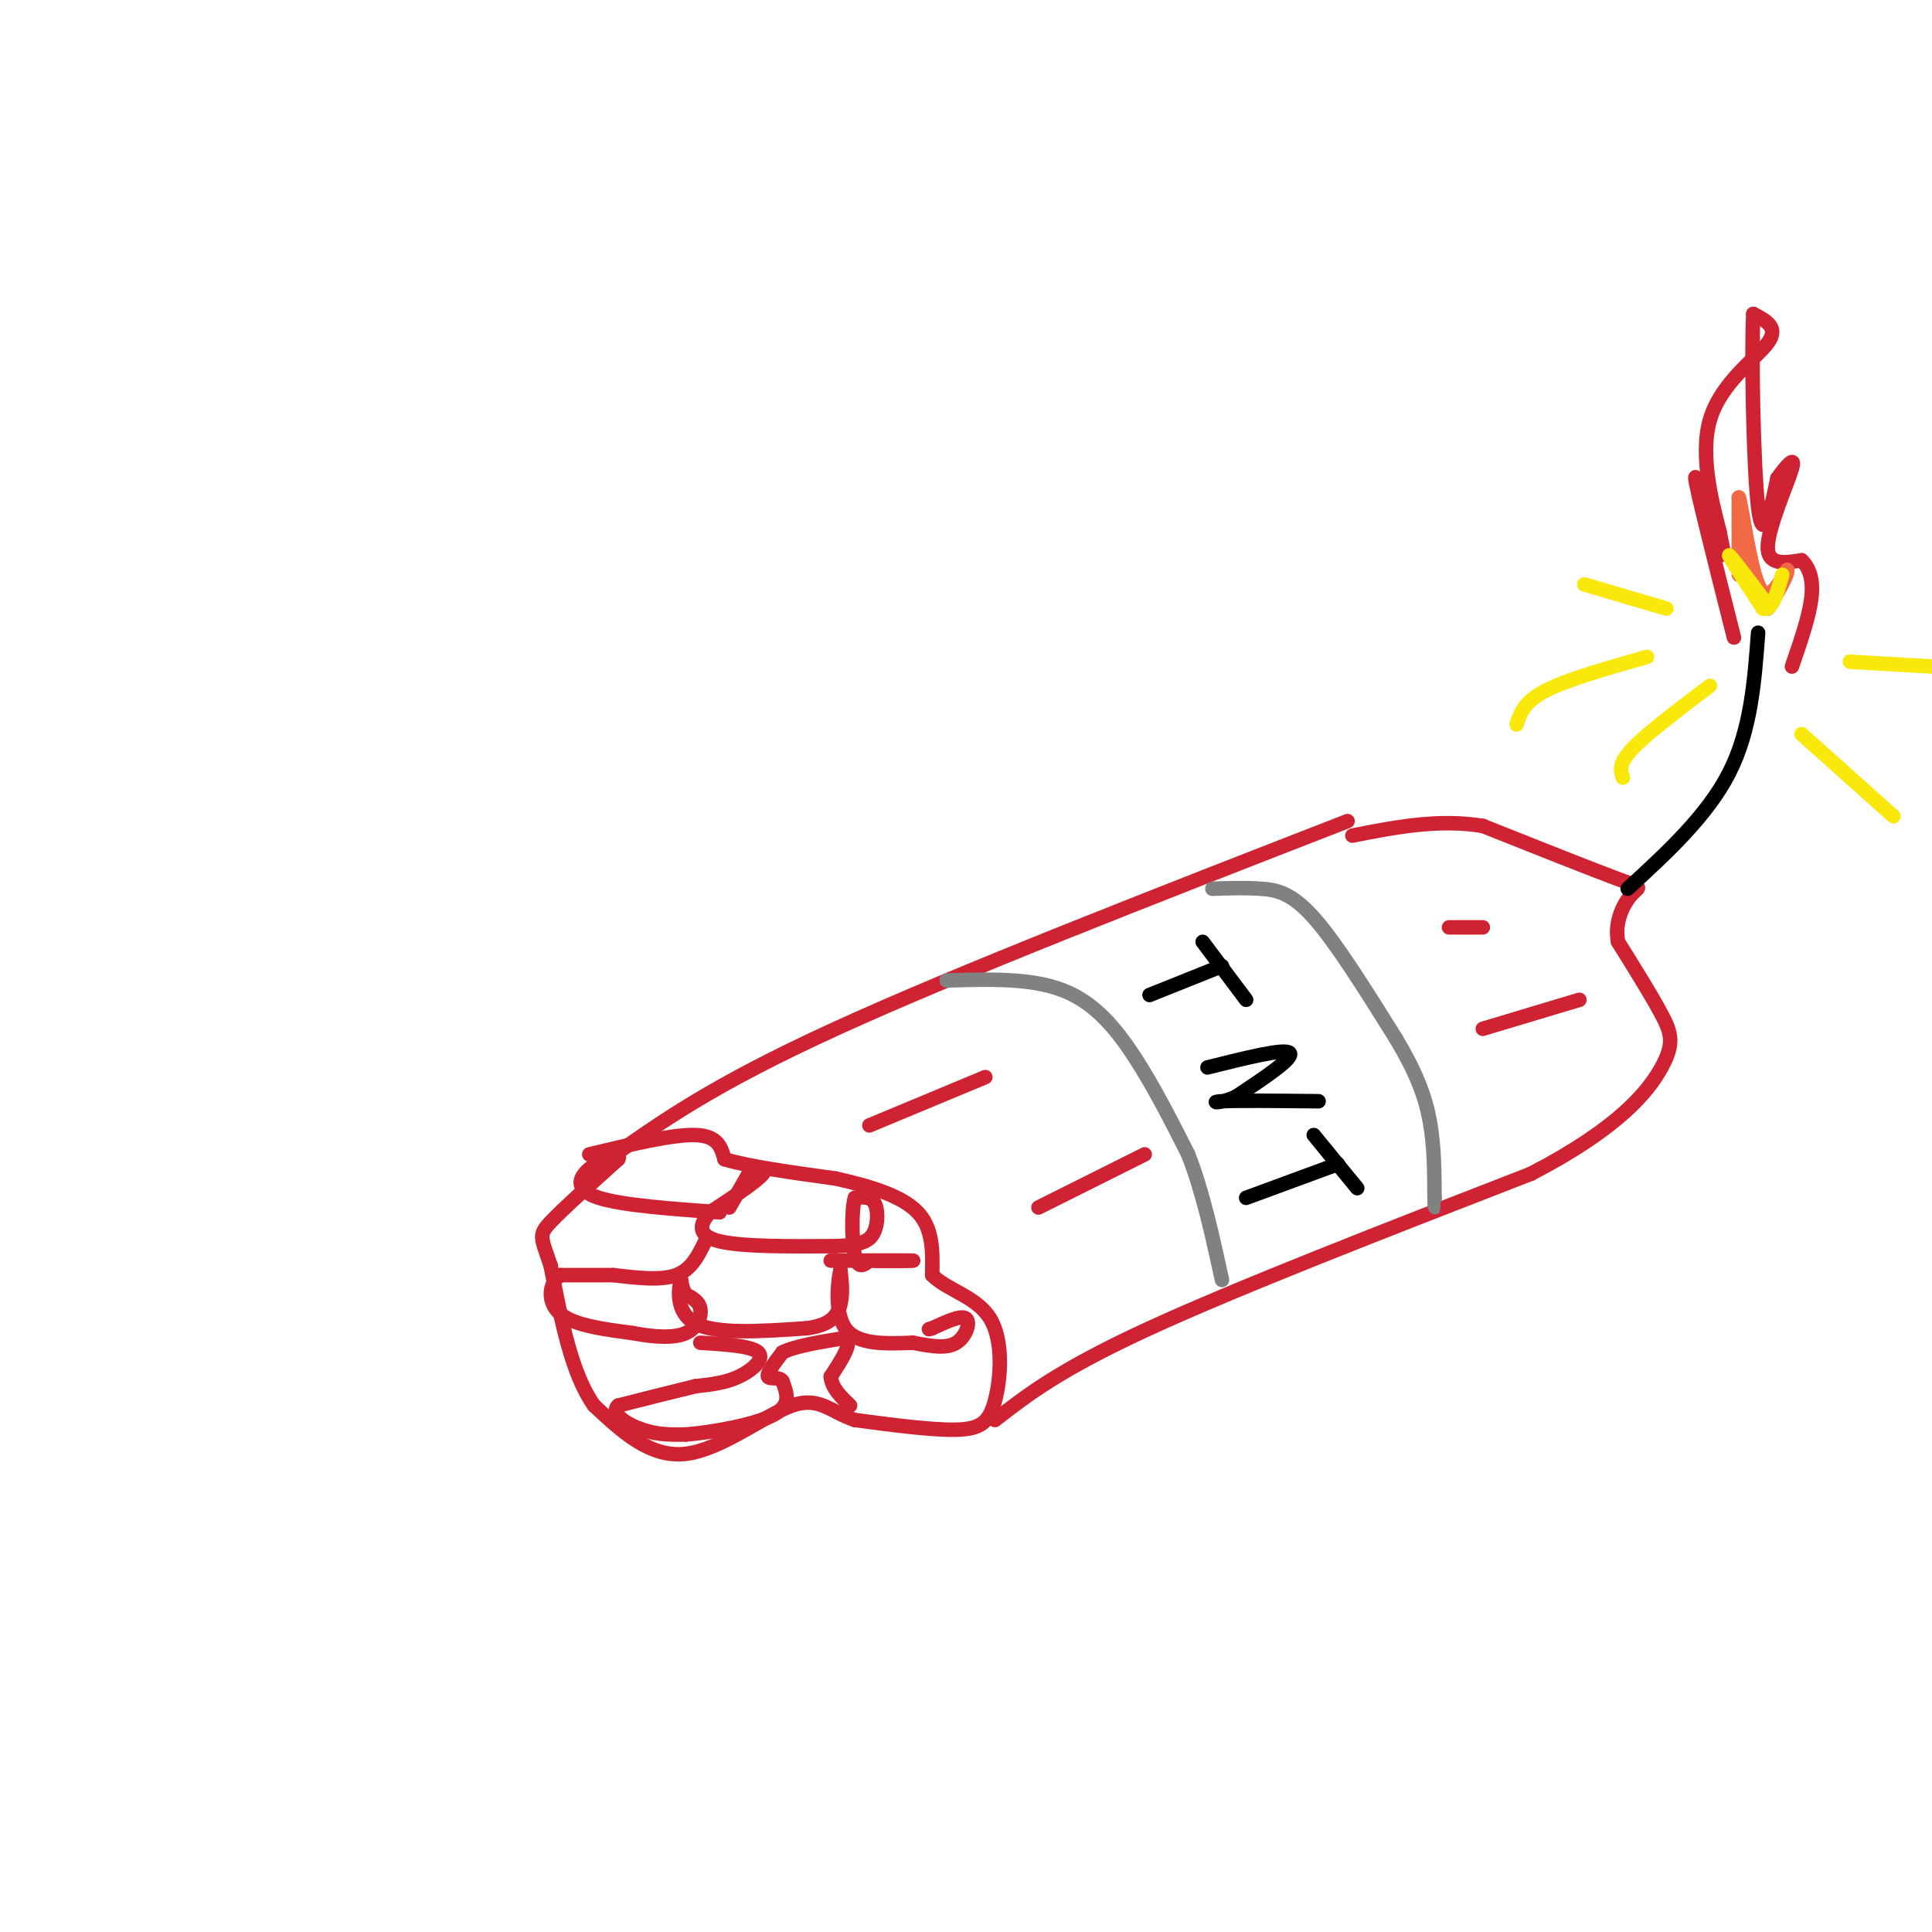 <svg viewBox='0 0 400 400' version='1.1' xmlns='http://www.w3.org/2000/svg' xmlns:xlink='http://www.w3.org/1999/xlink'><g fill='none' stroke='#cf2233' stroke-width='3' stroke-linecap='round' stroke-linejoin='round'><path d='M122,239c8.667,-2.083 17.333,-4.167 22,-4c4.667,0.167 5.333,2.583 6,5'/><path d='M150,240c4.833,1.500 13.917,2.750 23,4'/><path d='M173,244c7.222,1.600 13.778,3.600 17,7c3.222,3.400 3.111,8.200 3,13'/><path d='M193,264c3.061,3.121 9.212,4.424 12,9c2.788,4.576 2.212,12.424 1,17c-1.212,4.576 -3.061,5.879 -8,6c-4.939,0.121 -12.970,-0.939 -21,-2'/><path d='M177,294c-5.107,-1.702 -7.375,-4.958 -13,-3c-5.625,1.958 -14.607,9.131 -22,10c-7.393,0.869 -13.196,-4.565 -19,-10'/><path d='M123,291c-4.667,-6.500 -6.833,-17.750 -9,-29'/><path d='M114,262c-2.022,-5.933 -2.578,-6.267 0,-9c2.578,-2.733 8.289,-7.867 14,-13'/><path d='M128,240c0.988,-1.881 -3.542,-0.083 -6,2c-2.458,2.083 -2.845,4.452 2,6c4.845,1.548 14.923,2.274 25,3'/><path d='M151,250c0.000,0.000 4.000,-7.000 4,-7'/><path d='M155,243c1.778,-1.444 4.222,-1.556 3,0c-1.222,1.556 -6.111,4.778 -11,8'/><path d='M147,251c-2.333,2.533 -2.667,4.867 2,6c4.667,1.133 14.333,1.067 24,1'/><path d='M173,258c5.476,-0.179 7.167,-1.125 8,-3c0.833,-1.875 0.810,-4.679 0,-6c-0.810,-1.321 -2.405,-1.161 -4,-1'/><path d='M177,248c-0.756,2.467 -0.644,9.133 0,12c0.644,2.867 1.822,1.933 3,1'/><path d='M180,261c3.222,0.156 9.778,0.044 9,0c-0.778,-0.044 -8.889,-0.022 -17,0'/><path d='M146,257c-1.417,2.917 -2.833,5.833 -6,7c-3.167,1.167 -8.083,0.583 -13,0'/><path d='M127,264c-4.000,0.000 -7.500,0.000 -11,0'/><path d='M116,264c-2.378,1.600 -2.822,5.600 0,8c2.822,2.400 8.911,3.200 15,4'/><path d='M131,276c4.595,0.881 8.583,1.083 11,0c2.417,-1.083 3.262,-3.452 3,-5c-0.262,-1.548 -1.631,-2.274 -3,-3'/><path d='M142,268c-0.667,-1.000 -0.833,-2.000 -1,-3'/><path d='M141,265c-0.511,1.489 -1.289,6.711 3,9c4.289,2.289 13.644,1.644 23,1'/><path d='M167,275c5.133,-0.644 6.467,-2.756 7,-5c0.533,-2.244 0.267,-4.622 0,-7'/><path d='M174,263c-0.400,1.444 -1.400,8.556 1,12c2.400,3.444 8.200,3.222 14,3'/><path d='M189,278c4.000,0.786 7.000,1.250 9,0c2.000,-1.250 3.000,-4.214 2,-5c-1.000,-0.786 -4.000,0.607 -7,2'/><path d='M193,275c-1.167,0.333 -0.583,0.167 0,0'/><path d='M145,278c5.311,0.333 10.622,0.667 12,2c1.378,1.333 -1.178,3.667 -4,5c-2.822,1.333 -5.911,1.667 -9,2'/><path d='M144,287c-4.167,1.000 -10.083,2.500 -16,4'/><path d='M128,291c-1.778,1.689 1.778,3.911 5,5c3.222,1.089 6.111,1.044 9,1'/><path d='M142,297c5.311,-0.422 14.089,-1.978 18,-4c3.911,-2.022 2.956,-4.511 2,-7'/><path d='M162,286c-0.489,-1.089 -2.711,-0.311 -3,-1c-0.289,-0.689 1.356,-2.844 3,-5'/><path d='M162,280c2.667,-1.333 7.833,-2.167 13,-3'/><path d='M175,277c1.667,0.833 -0.667,4.417 -3,8'/><path d='M172,285c0.167,2.333 2.083,4.167 4,6'/><path d='M126,240c10.750,-7.667 21.500,-15.333 47,-27c25.500,-11.667 65.750,-27.333 106,-43'/><path d='M206,294c6.750,-5.250 13.500,-10.500 32,-19c18.500,-8.500 48.750,-20.250 79,-32'/><path d='M317,243c18.226,-9.452 24.292,-17.083 27,-22c2.708,-4.917 2.060,-7.119 0,-11c-2.060,-3.881 -5.530,-9.440 -9,-15'/><path d='M335,195c-0.869,-4.536 1.458,-8.375 3,-10c1.542,-1.625 2.298,-1.036 -3,-3c-5.298,-1.964 -16.649,-6.482 -28,-11'/><path d='M307,171c-9.167,-1.500 -18.083,0.250 -27,2'/></g>
<g fill='none' stroke='#808282' stroke-width='3' stroke-linecap='round' stroke-linejoin='round'><path d='M196,203c8.711,-0.267 17.422,-0.533 24,2c6.578,2.533 11.022,7.867 15,14c3.978,6.133 7.489,13.067 11,20'/><path d='M246,239c3.000,7.667 5.000,16.833 7,26'/><path d='M251,184c3.378,-0.111 6.756,-0.222 10,0c3.244,0.222 6.356,0.778 11,6c4.644,5.222 10.822,15.111 17,25'/><path d='M289,215c4.156,6.956 6.044,11.844 7,17c0.956,5.156 0.978,10.578 1,16'/><path d='M297,248c0.167,2.833 0.083,1.917 0,1'/></g>
<g fill='none' stroke='#000000' stroke-width='3' stroke-linecap='round' stroke-linejoin='round'><path d='M249,195c0.000,0.000 9.000,12.000 9,12'/><path d='M253,200c0.000,0.000 -15.000,6.000 -15,6'/><path d='M250,221c8.000,-2.000 16.000,-4.000 17,-3c1.000,1.000 -5.000,5.000 -11,9'/><path d='M256,227c-3.267,1.622 -5.933,1.178 -3,1c2.933,-0.178 11.467,-0.089 20,0'/><path d='M272,235c0.000,0.000 9.000,11.000 9,11'/><path d='M277,241c0.000,0.000 -19.000,7.000 -19,7'/><path d='M337,184c8.250,-7.583 16.500,-15.167 21,-24c4.500,-8.833 5.250,-18.917 6,-29'/></g>
<g fill='none' stroke='#cf2233' stroke-width='3' stroke-linecap='round' stroke-linejoin='round'><path d='M359,132c-3.933,-15.556 -7.867,-31.111 -8,-33c-0.133,-1.889 3.533,9.889 5,14c1.467,4.111 0.733,0.556 0,-3'/><path d='M356,110c-1.202,-4.786 -4.208,-15.250 -2,-23c2.208,-7.750 9.631,-12.786 12,-16c2.369,-3.214 -0.315,-4.607 -3,-6'/><path d='M363,65c-0.422,8.222 0.022,31.778 1,40c0.978,8.222 2.489,1.111 4,-6'/><path d='M368,99c1.679,-2.298 3.875,-5.042 3,-2c-0.875,3.042 -4.821,11.869 -5,16c-0.179,4.131 3.411,3.565 7,3'/><path d='M373,116c1.711,1.622 2.489,4.178 2,8c-0.489,3.822 -2.244,8.911 -4,14'/></g>
<g fill='none' stroke='#f26946' stroke-width='3' stroke-linecap='round' stroke-linejoin='round'><path d='M360,119c0.000,0.000 0.000,-16.000 0,-16'/><path d='M360,103c0.622,1.644 2.178,13.756 4,18c1.822,4.244 3.911,0.622 6,-3'/><path d='M370,118c0.333,0.833 -1.833,4.417 -4,8'/></g>
<g fill='none' stroke='#fae80b' stroke-width='3' stroke-linecap='round' stroke-linejoin='round'><path d='M365,124c-3.500,-4.667 -7.000,-9.333 -7,-9c0.000,0.333 3.500,5.667 7,11'/><path d='M365,126c1.833,0.667 2.917,-3.167 4,-7'/><path d='M345,126c0.000,0.000 -17.000,-5.000 -17,-5'/><path d='M341,136c-8.250,2.333 -16.500,4.667 -21,7c-4.500,2.333 -5.250,4.667 -6,7'/><path d='M354,142c-6.500,4.917 -13.000,9.833 -16,13c-3.000,3.167 -2.500,4.583 -2,6'/><path d='M373,152c0.000,0.000 19.000,17.000 19,17'/><path d='M383,137c0.000,0.000 17.000,1.000 17,1'/></g>
<g fill='none' stroke='#cf2233' stroke-width='3' stroke-linecap='round' stroke-linejoin='round'><path d='M180,233c0.000,0.000 24.000,-10.000 24,-10'/><path d='M215,250c0.000,0.000 22.000,-11.000 22,-11'/><path d='M307,213c0.000,0.000 20.000,-6.000 20,-6'/><path d='M300,192c0.000,0.000 7.000,0.000 7,0'/></g>
</svg>